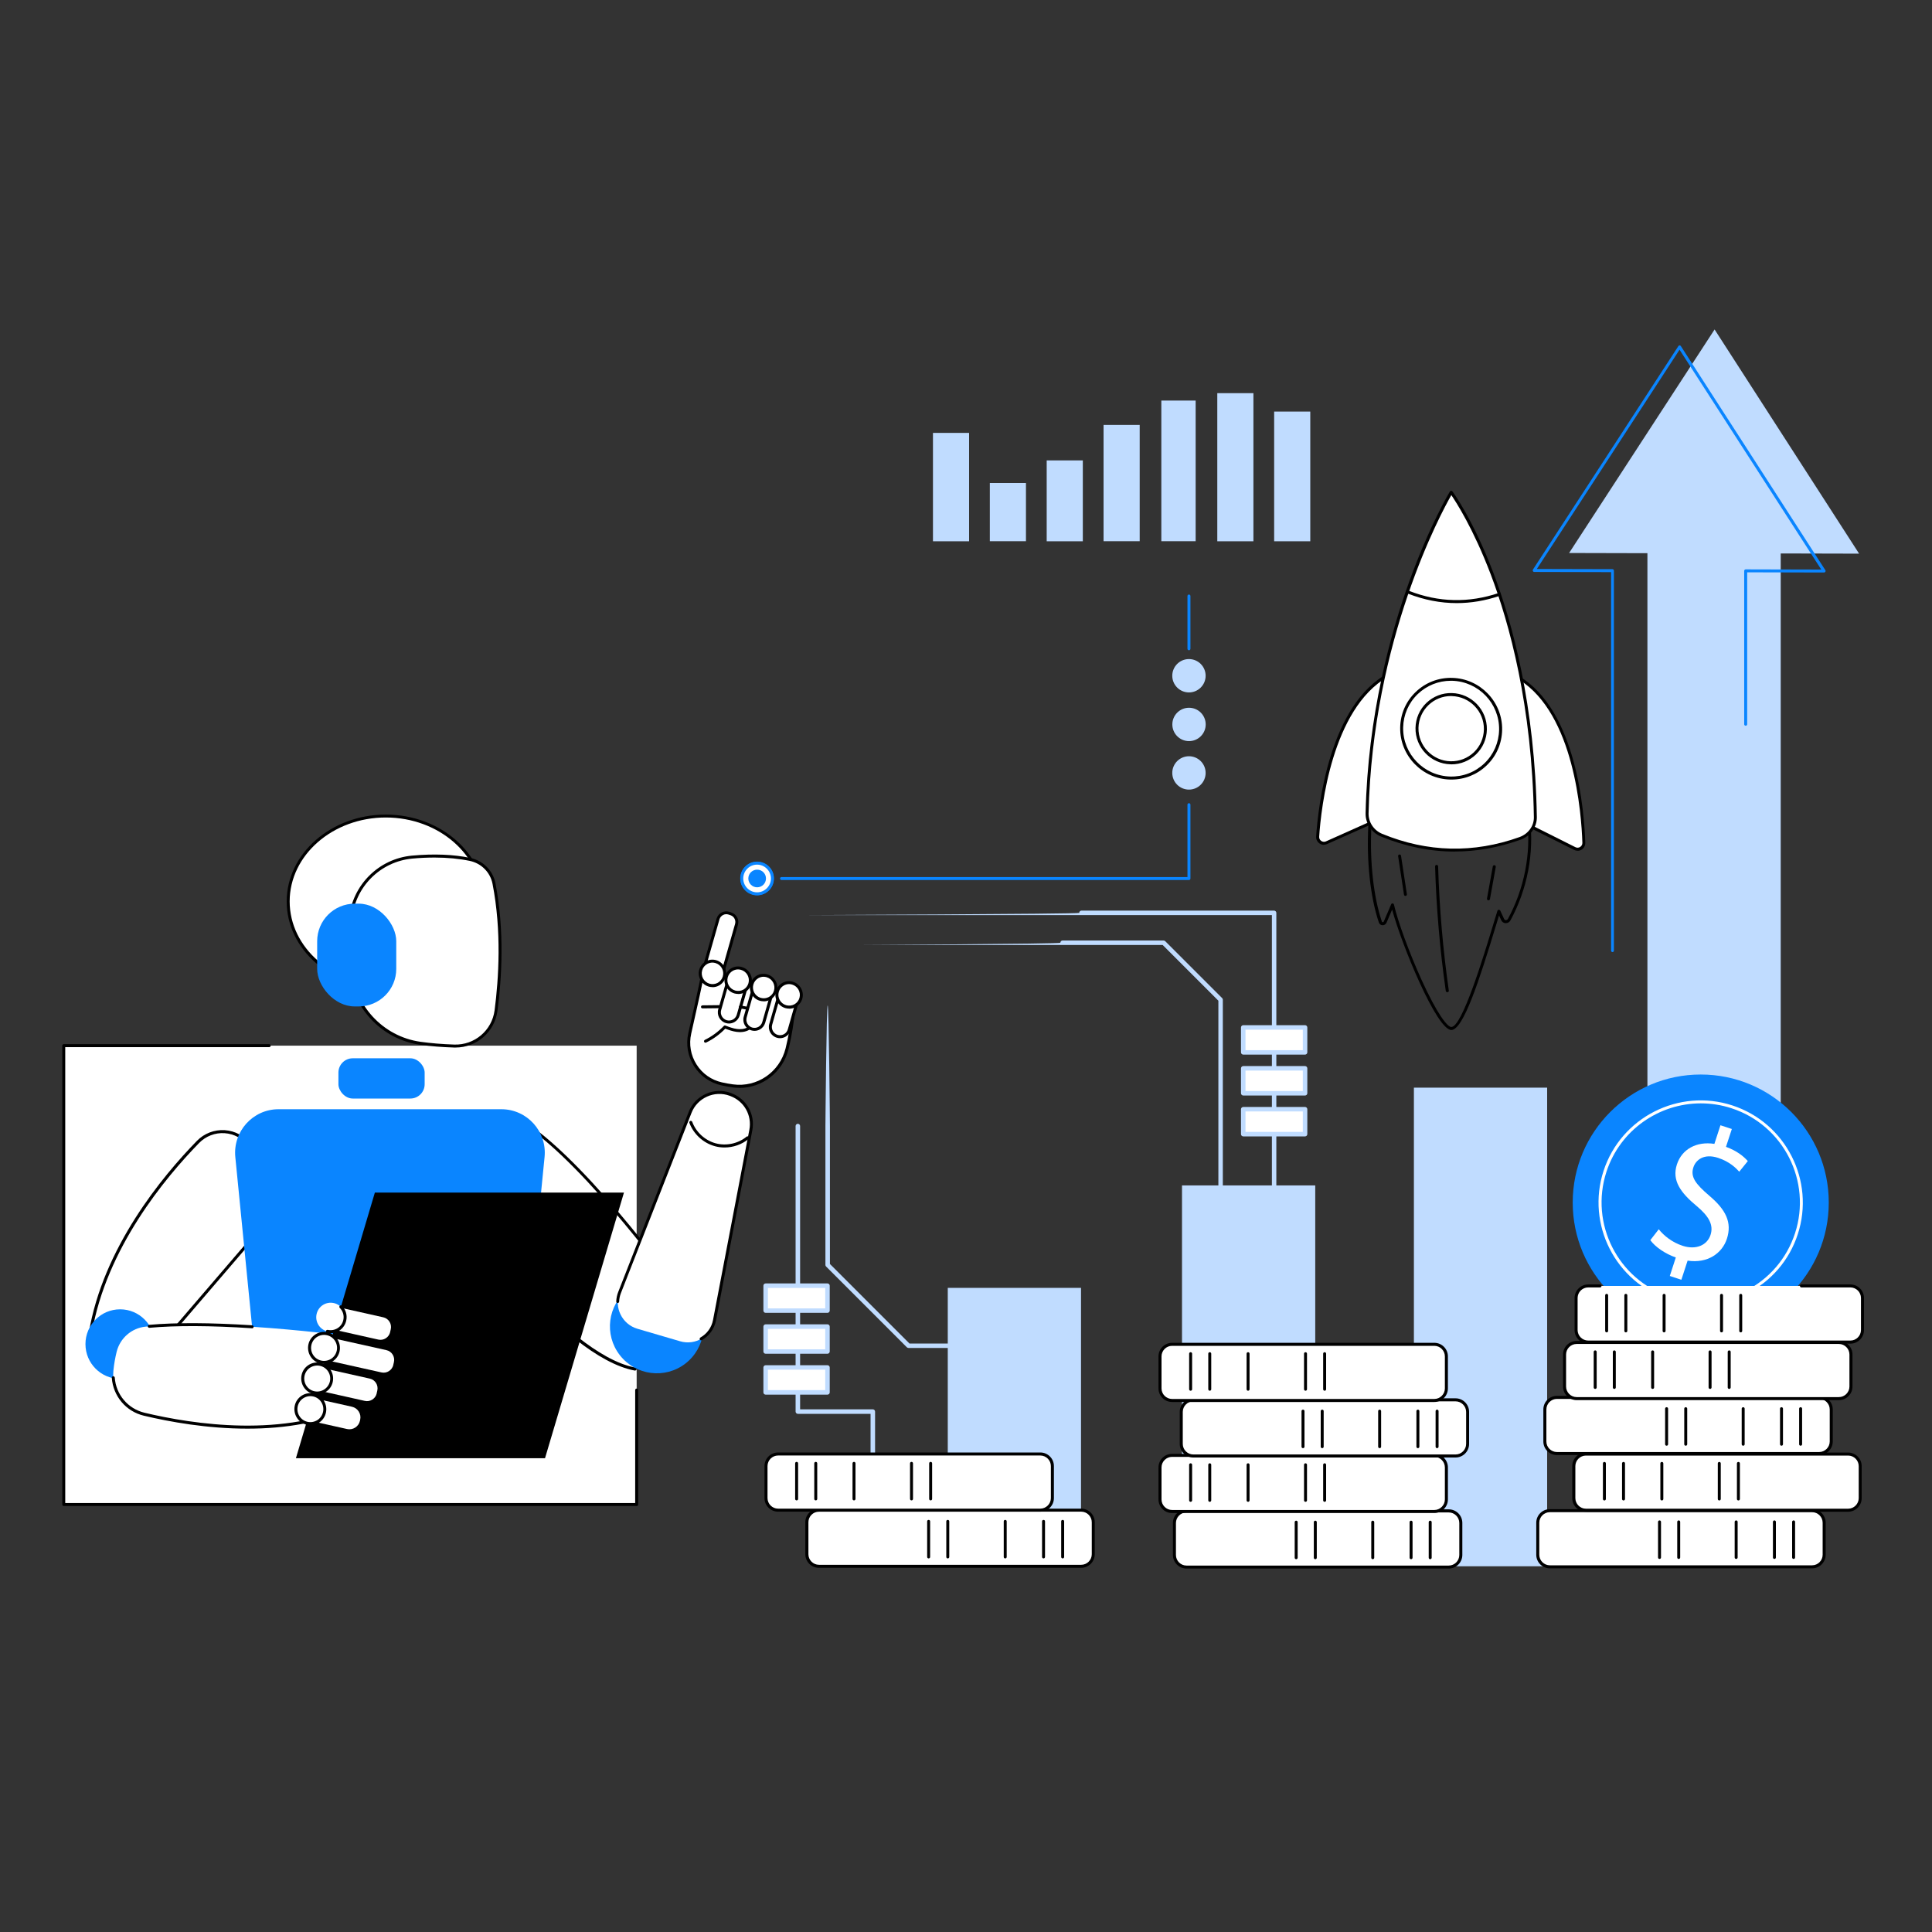 <?xml version="1.0" encoding="UTF-8"?>
<svg id="Warstwa_1" xmlns="http://www.w3.org/2000/svg" version="1.1" viewBox="0 0 300 300">
  <rect x="0" y="0" width="300" height="300" fill="#333333" stroke="none"/>
  <!-- Generator: Adobe Illustrator 29.4.0, SVG Export Plug-In . SVG Version: 2.1.0 Build 152)  -->
  <defs>
    <style>
      .st0 {
        fill: #c0dcff;
      }

      .st1 {
        fill: #fff;
      }

      .st2 {
        fill: #0a85ff;
      }
    </style>
  </defs>
  <path class="st0" d="M197.85,184.41c-.19,0-.35-.16-.35-.35v-41.96h-73.58c-.19,0,43.66-.16,43.66-.35s.16-.35.35-.35h29.91c.19,0,.35.16.35.35v42.31c0,.19-.16.35-.35.35h0Z"/>
  <path class="st0" d="M135.53,231.62c-.19,0-.35-.16-.35-.35v-11.73h-11.29c-.19,0-.35-.16-.35-.35v-44.34c0-.19.16-.35.35-.35s.35.16.35.35v43.99h11.29c.19,0,.35.16.35.35v12.08c0,.19-.16.35-.35.35h0Z"/>
  <path class="st0" d="M147.67,209.31h-6.6c-.09,0-.18-.04-.25-.1l-12.55-12.55c-.07-.07-.1-.15-.1-.25v-21.55c0-.19.16-18.75.35-18.75s.35,18.56.35,18.75v21.41l12.35,12.35h6.46c.19,0,.35.16.35.35s-.16.35-.35.35h-.01Z"/>
  <path class="st0" d="M189.54,188.04c-.19,0-.35-.16-.35-.35v-32.3l-8.65-8.65h-47.7c-.19,0,31.81-.16,31.81-.35s.16-.35.35-.35h15.68c.09,0,.18.04.25.1l8.85,8.85c.07.07.1.15.1.25v32.44c0,.19-.16.35-.35.35h0Z"/>
  <rect class="st1" x="193.06" y="172.25" width="9.6" height="3.87"/>
  <path class="st0" d="M202.65,176.46h-9.6c-.19,0-.35-.16-.35-.35v-3.87c0-.19.16-.35.35-.35h9.6c.19,0,.35.16.35.35v3.87c0,.19-.16.35-.35.35ZM193.4,175.76h8.9v-3.18h-8.9v3.18Z"/>
  <rect class="st1" x="193.05" y="165.9" width="9.6" height="3.87"/>
  <path class="st0" d="M202.65,170.11h-9.6c-.19,0-.35-.16-.35-.35v-3.87c0-.19.16-.35.35-.35h9.6c.19,0,.35.16.35.35v3.87c0,.19-.16.35-.35.35ZM193.4,169.42h8.9v-3.18h-8.9v3.18Z"/>
  <rect class="st1" x="193.05" y="159.55" width="9.6" height="3.87"/>
  <path class="st0" d="M202.65,163.76h-9.6c-.19,0-.35-.16-.35-.35v-3.87c0-.19.16-.35.35-.35h9.6c.19,0,.35.16.35.35v3.87c0,.19-.16.35-.35.35ZM193.4,163.07h8.9v-3.18h-8.9v3.18Z"/>
  <rect class="st1" x="118.9" y="212.34" width="9.6" height="3.87"/>
  <path class="st0" d="M128.49,216.56h-9.6c-.19,0-.35-.16-.35-.35v-3.87c0-.19.16-.35.35-.35h9.6c.19,0,.35.16.35.35v3.87c0,.19-.16.35-.35.35ZM119.24,215.86h8.9v-3.18h-8.9v3.18Z"/>
  <rect class="st1" x="118.9" y="205.99" width="9.6" height="3.87"/>
  <path class="st0" d="M128.49,210.21h-9.6c-.19,0-.35-.16-.35-.35v-3.87c0-.19.16-.35.35-.35h9.6c.19,0,.35.16.35.35v3.87c0,.19-.16.35-.35.35ZM119.24,209.52h8.9v-3.18h-8.9v3.18Z"/>
  <rect class="st1" x="118.9" y="199.64" width="9.6" height="3.87"/>
  <path class="st0" d="M128.49,203.86h-9.6c-.19,0-.35-.16-.35-.35v-3.87c0-.19.16-.35.35-.35h9.6c.19,0,.35.16.35.35v3.87c0,.19-.16.35-.35.35ZM119.24,203.17h8.9v-3.18h-8.9v3.18Z"/>
  <rect class="st0" x="144.87" y="67.22" width="5.61" height="16.83"/>
  <rect class="st0" x="153.7" y="75" width="5.61" height="9.04"/>
  <rect class="st0" x="162.53" y="71.49" width="5.61" height="12.56"/>
  <rect class="st0" x="171.36" y="65.98" width="5.61" height="18.06"/>
  <rect class="st0" x="180.33" y="62.2" width="5.33" height="21.84"/>
  <rect class="st0" x="189.02" y="61.05" width="5.61" height="23"/>
  <rect class="st0" x="197.85" y="63.91" width="5.61" height="20.14"/>
  <path class="st2" d="M184.62,100.97c-.13,0-.23-.1-.23-.23v-8.19c0-.13.1-.23.23-.23s.23.1.23.23v8.19c0,.13-.1.23-.23.23Z"/>
  <path class="st2" d="M184.62,136.65h-63.27c-.13,0-.23-.1-.23-.23s.1-.23.23-.23h63.04v-11.24c0-.13.1-.23.23-.23s.23.1.23.23v11.47c0,.13-.1.23-.23.23h0Z"/>
  <path class="st0" d="M184.62,117.43c1.43,0,2.59,1.16,2.59,2.59s-1.16,2.59-2.59,2.59-2.59-1.16-2.59-2.59,1.16-2.59,2.59-2.59Z"/>
  <circle class="st0" cx="184.63" cy="112.49" r="2.59"/>
  <circle class="st0" cx="184.62" cy="104.93" r="2.59"/>
  <circle class="st2" cx="117.56" cy="136.41" r="2.59"/>
  <rect class="st0" x="147.17" y="199.98" width="20.69" height="43.22"/>
  <rect class="st0" x="183.54" y="184.07" width="20.69" height="59.14"/>
  <rect class="st0" x="219.55" y="168.89" width="20.69" height="74.32"/>
  <polygon class="st0" points="255.81 242.9 276.51 242.9 276.51 85.94 288.68 85.97 266.24 51.16 243.65 85.87 255.81 85.9 255.81 242.9"/>
  <path class="st2" d="M250.4,147.84c-.13,0-.23-.1-.23-.23v-58.77l-11.94-.03c-.09,0-.16-.05-.2-.12s-.04-.17,0-.24l22.59-34.71c.04-.07.12-.11.19-.11h0c.08,0,.15.04.19.11l22.44,34.8c.05.07.05.16,0,.24-.04.07-.12.12-.2.12h0l-11.94-.03v23.59c0,.13-.1.23-.23.23s-.23-.1-.23-.23v-23.82c0-.06.02-.12.07-.16.04-.04.1-.07.16-.07h0l11.74.03-22.01-34.14-22.16,34.05,11.74.03c.13,0,.23.1.23.23v59c0,.13-.1.23-.23.23h.02Z"/>
  <circle class="st2" cx="264.09" cy="186.73" r="19.88"/>
  <path class="st1" d="M264.1,202.6c-1.66,0-3.32-.26-4.94-.79-8.31-2.71-12.87-11.69-10.16-20,2.71-8.31,11.69-12.87,20-10.16,8.31,2.71,12.87,11.69,10.16,20-1.31,4.03-4.12,7.3-7.9,9.22-2.26,1.15-4.7,1.73-7.16,1.73ZM264.1,171.33c-6.48,0-12.53,4.13-14.65,10.62-2.63,8.07,1.79,16.78,9.86,19.41,3.91,1.28,8.08.95,11.75-.91s6.39-5.04,7.67-8.95c2.63-8.07-1.79-16.78-9.86-19.41-1.58-.52-3.19-.76-4.77-.76h0Z"/>
  <path class="st1" d="M259.28,198.15l.94-2.89c-1.65-.57-3.2-1.64-3.96-2.69l1.31-1.69c.81,1.02,2.11,2.05,3.72,2.57,2.03.66,3.78-.06,4.32-1.69.51-1.57-.28-2.91-2.12-4.46-2.54-2.1-3.91-4-3.1-6.49.77-2.37,3.05-3.62,5.82-3.19l.94-2.89,1.77.58-.91,2.77c1.7.62,2.72,1.46,3.39,2.21l-1.33,1.65c-.49-.54-1.46-1.55-3.29-2.15-2.2-.72-3.46.33-3.83,1.47-.49,1.49.33,2.58,2.48,4.42,2.55,2.16,3.55,4.13,2.72,6.68-.74,2.26-3,3.86-6.1,3.39l-.97,2.97-1.8-.59v.02Z"/>
  <rect class="st1" x="244.74" y="199.68" width="44.46" height="8.72" rx="1.87" ry="1.87"/>
  <path d="M287.33,208.64h-40.72c-1.16,0-2.11-.94-2.11-2.11v-4.97c0-1.16.94-2.11,2.11-2.11h1.84c.13,0,.23.1.23.23s-.1.23-.23.23h-1.84c-.9,0-1.64.74-1.64,1.64v4.97c0,.9.74,1.64,1.64,1.64h40.72c.9,0,1.64-.74,1.64-1.64v-4.97c0-.9-.74-1.64-1.64-1.64h-7.61c-.13,0-.23-.1-.23-.23s.1-.23.23-.23h7.61c1.16,0,2.11.94,2.11,2.11v4.97c0,1.16-.94,2.11-2.11,2.11Z"/>
  <path d="M249.48,206.89c-.13,0-.23-.1-.23-.23v-5.52c0-.13.1-.23.23-.23s.23.1.23.23v5.52c0,.13-.1.23-.23.23Z"/>
  <path d="M252.46,206.89c-.13,0-.23-.1-.23-.23v-5.52c0-.13.1-.23.23-.23s.23.1.23.23v5.52c0,.13-.1.23-.23.23Z"/>
  <path d="M258.4,206.89c-.13,0-.23-.1-.23-.23v-5.52c0-.13.1-.23.23-.23s.23.1.23.23v5.52c0,.13-.1.23-.23.23Z"/>
  <path d="M267.32,206.89c-.13,0-.23-.1-.23-.23v-5.52c0-.13.1-.23.23-.23s.23.1.23.23v5.52c0,.13-.1.23-.23.23Z"/>
  <path d="M270.3,206.89c-.13,0-.23-.1-.23-.23v-5.52c0-.13.1-.23.23-.23s.23.1.23.23v5.52c0,.13-.1.23-.23.23Z"/>
  <rect class="st1" x="238.79" y="234.58" width="44.46" height="8.72" rx="1.87" ry="1.87"/>
  <path d="M281.38,243.53h-40.72c-1.16,0-2.11-.94-2.11-2.11v-4.97c0-1.16.94-2.11,2.11-2.11h40.72c1.16,0,2.11.94,2.11,2.11v4.97c0,1.16-.94,2.11-2.11,2.11ZM240.66,234.81c-.9,0-1.64.74-1.64,1.64v4.97c0,.9.74,1.64,1.64,1.64h40.72c.9,0,1.64-.74,1.64-1.64v-4.97c0-.9-.74-1.64-1.64-1.64h-40.72Z"/>
  <path d="M278.51,242.07c-.13,0-.23-.1-.23-.23v-5.52c0-.13.1-.23.23-.23s.23.1.23.23v5.52c0,.13-.1.23-.23.23Z"/>
  <path d="M275.53,242.07c-.13,0-.23-.1-.23-.23v-5.52c0-.13.1-.23.23-.23s.23.1.23.23v5.52c0,.13-.1.23-.23.23Z"/>
  <path d="M269.59,242.07c-.13,0-.23-.1-.23-.23v-5.52c0-.13.1-.23.23-.23s.23.1.23.23v5.52c0,.13-.1.23-.23.23Z"/>
  <path d="M260.67,242.07c-.13,0-.23-.1-.23-.23v-5.52c0-.13.1-.23.23-.23s.23.1.23.23v5.52c0,.13-.1.23-.23.23Z"/>
  <path d="M257.69,242.07c-.13,0-.23-.1-.23-.23v-5.52c0-.13.1-.23.23-.23s.23.1.23.23v5.52c0,.13-.1.23-.23.23Z"/>
  <rect class="st1" x="244.39" y="225.79" width="44.46" height="8.72" rx="1.87" ry="1.87"/>
  <path d="M286.97,234.74h-40.72c-1.16,0-2.11-.94-2.11-2.11v-4.97c0-1.16.94-2.11,2.11-2.11h40.72c1.16,0,2.11.94,2.11,2.11v4.97c0,1.16-.94,2.11-2.11,2.11ZM246.26,226.02c-.9,0-1.64.74-1.64,1.64v4.97c0,.9.74,1.64,1.64,1.64h40.72c.9,0,1.64-.74,1.64-1.64v-4.97c0-.9-.74-1.64-1.64-1.64h-40.72,0Z"/>
  <path d="M249.13,232.99c-.13,0-.23-.1-.23-.23v-5.52c0-.13.1-.23.23-.23s.23.1.23.23v5.52c0,.13-.1.23-.23.23Z"/>
  <path d="M252.1,232.99c-.13,0-.23-.1-.23-.23v-5.52c0-.13.1-.23.23-.23s.23.1.23.23v5.52c0,.13-.1.23-.23.23Z"/>
  <path d="M258.05,232.99c-.13,0-.23-.1-.23-.23v-5.52c0-.13.1-.23.23-.23s.23.1.23.23v5.52c0,.13-.1.23-.23.23Z"/>
  <path d="M266.97,232.99c-.13,0-.23-.1-.23-.23v-5.52c0-.13.1-.23.23-.23s.23.1.23.23v5.52c0,.13-.1.23-.23.23Z"/>
  <path d="M269.94,232.99c-.13,0-.23-.1-.23-.23v-5.52c0-.13.1-.23.23-.23s.23.1.23.23v5.52c0,.13-.1.23-.23.23Z"/>
  <rect class="st1" x="239.89" y="216.99" width="44.46" height="8.72" rx="1.87" ry="1.87"/>
  <path d="M282.48,225.94h-40.72c-1.16,0-2.11-.94-2.11-2.11v-4.97c0-1.16.94-2.11,2.11-2.11h40.72c1.16,0,2.11.94,2.11,2.11v4.97c0,1.16-.94,2.11-2.11,2.11ZM241.76,217.22c-.9,0-1.64.74-1.64,1.64v4.97c0,.9.74,1.64,1.64,1.64h40.72c.9,0,1.64-.74,1.64-1.64v-4.97c0-.9-.74-1.64-1.64-1.64h-40.72,0Z"/>
  <path d="M279.6,224.49c-.13,0-.23-.1-.23-.23v-5.52c0-.13.1-.23.23-.23s.23.1.23.23v5.52c0,.13-.1.23-.23.23Z"/>
  <path d="M276.63,224.49c-.13,0-.23-.1-.23-.23v-5.52c0-.13.1-.23.23-.23s.23.1.23.23v5.52c0,.13-.1.23-.23.23Z"/>
  <path d="M270.68,224.49c-.13,0-.23-.1-.23-.23v-5.52c0-.13.1-.23.23-.23s.23.1.23.23v5.52c0,.13-.1.23-.23.23Z"/>
  <path d="M261.76,224.49c-.13,0-.23-.1-.23-.23v-5.52c0-.13.1-.23.23-.23s.23.1.23.23v5.52c0,.13-.1.23-.23.23Z"/>
  <path d="M258.79,224.49c-.13,0-.23-.1-.23-.23v-5.52c0-.13.1-.23.23-.23s.23.1.23.23v5.52c0,.13-.1.23-.23.23Z"/>
  <rect class="st1" x="242.95" y="208.46" width="44.46" height="8.72" rx="1.87" ry="1.87"/>
  <path d="M285.54,217.41h-40.72c-1.16,0-2.11-.94-2.11-2.11v-4.97c0-1.16.94-2.11,2.11-2.11h40.72c1.16,0,2.11.94,2.11,2.11v4.97c0,1.16-.94,2.11-2.11,2.11ZM244.82,208.69c-.9,0-1.64.74-1.64,1.64v4.97c0,.9.74,1.64,1.64,1.64h40.72c.9,0,1.64-.74,1.64-1.64v-4.97c0-.9-.74-1.64-1.64-1.64h-40.72Z"/>
  <path d="M247.7,215.67c-.13,0-.23-.1-.23-.23v-5.52c0-.13.1-.23.23-.23s.23.1.23.23v5.52c0,.13-.1.23-.23.23Z"/>
  <path d="M250.67,215.67c-.13,0-.23-.1-.23-.23v-5.52c0-.13.1-.23.23-.23s.23.1.23.23v5.52c0,.13-.1.23-.23.23Z"/>
  <path d="M256.62,215.67c-.13,0-.23-.1-.23-.23v-5.52c0-.13.1-.23.23-.23s.23.1.23.23v5.52c0,.13-.1.23-.23.23Z"/>
  <path d="M265.54,215.67c-.13,0-.23-.1-.23-.23v-5.52c0-.13.1-.23.23-.23s.23.1.23.23v5.52c0,.13-.1.23-.23.23Z"/>
  <path d="M268.51,215.67c-.13,0-.23-.1-.23-.23v-5.52c0-.13.1-.23.23-.23s.23.1.23.23v5.52c0,.13-.1.23-.23.23Z"/>
  <rect class="st1" x="182.37" y="234.61" width="44.46" height="8.72" rx="1.87" ry="1.87"/>
  <path d="M224.96,243.56h-40.72c-1.16,0-2.11-.94-2.11-2.11v-4.97c0-1.16.94-2.11,2.11-2.11h40.72c1.16,0,2.11.94,2.11,2.11v4.97c0,1.16-.94,2.11-2.11,2.11ZM184.24,234.85c-.9,0-1.64.74-1.64,1.64v4.97c0,.9.74,1.64,1.64,1.64h40.72c.9,0,1.64-.74,1.64-1.64v-4.97c0-.9-.74-1.64-1.64-1.64h-40.72Z"/>
  <path d="M222.08,242.11c-.13,0-.23-.1-.23-.23v-5.52c0-.13.1-.23.23-.23s.23.1.23.23v5.52c0,.13-.1.23-.23.23Z"/>
  <path d="M219.11,242.11c-.13,0-.23-.1-.23-.23v-5.52c0-.13.1-.23.23-.23s.23.1.23.23v5.52c0,.13-.1.23-.23.23Z"/>
  <path d="M213.16,242.11c-.13,0-.23-.1-.23-.23v-5.52c0-.13.1-.23.23-.23s.23.1.23.23v5.52c0,.13-.1.23-.23.23Z"/>
  <path d="M204.24,242.11c-.13,0-.23-.1-.23-.23v-5.52c0-.13.1-.23.23-.23s.23.1.23.23v5.52c0,.13-.1.23-.23.23Z"/>
  <path d="M201.27,242.11c-.13,0-.23-.1-.23-.23v-5.52c0-.13.1-.23.23-.23s.23.1.23.23v5.52c0,.13-.1.23-.23.23Z"/>
  <rect class="st1" x="180.13" y="225.99" width="44.46" height="8.72" rx="1.87" ry="1.87"/>
  <path d="M222.72,234.94h-40.72c-1.16,0-2.11-.94-2.11-2.11v-4.97c0-1.16.94-2.11,2.11-2.11h40.72c1.16,0,2.11.94,2.11,2.11v4.97c0,1.16-.94,2.11-2.11,2.11ZM182,226.22c-.9,0-1.64.74-1.64,1.64v4.97c0,.9.74,1.64,1.64,1.64h40.72c.9,0,1.64-.74,1.64-1.64v-4.97c0-.9-.74-1.64-1.64-1.64h-40.72Z"/>
  <path d="M184.88,233.2c-.13,0-.23-.1-.23-.23v-5.52c0-.13.1-.23.23-.23s.23.1.23.23v5.52c0,.13-.1.23-.23.23Z"/>
  <path d="M187.85,233.2c-.13,0-.23-.1-.23-.23v-5.52c0-.13.1-.23.23-.23s.23.1.23.23v5.52c0,.13-.1.23-.23.23Z"/>
  <path d="M193.8,233.2c-.13,0-.23-.1-.23-.23v-5.52c0-.13.1-.23.23-.23s.23.1.23.23v5.52c0,.13-.1.23-.23.23Z"/>
  <path d="M202.72,233.2c-.13,0-.23-.1-.23-.23v-5.52c0-.13.1-.23.23-.23s.23.1.23.23v5.52c0,.13-.1.23-.23.23Z"/>
  <path d="M205.69,233.2c-.13,0-.23-.1-.23-.23v-5.52c0-.13.1-.23.23-.23s.23.1.23.23v5.52c0,.13-.1.23-.23.23Z"/>
  <rect class="st1" x="183.43" y="217.37" width="44.46" height="8.72" rx="1.87" ry="1.87"/>
  <path d="M226.02,226.32h-40.72c-1.16,0-2.11-.94-2.11-2.11v-4.97c0-1.16.94-2.11,2.11-2.11h40.72c1.16,0,2.1.94,2.1,2.11v4.97c0,1.16-.94,2.11-2.1,2.11ZM185.3,217.6c-.9,0-1.64.74-1.64,1.64v4.97c0,.9.74,1.64,1.64,1.64h40.72c.9,0,1.64-.74,1.64-1.64v-4.97c0-.9-.74-1.64-1.64-1.64h-40.72Z"/>
  <path d="M223.15,224.87c-.13,0-.23-.1-.23-.23v-5.52c0-.13.1-.23.23-.23s.23.1.23.23v5.52c0,.13-.1.23-.23.23Z"/>
  <path d="M220.17,224.87c-.13,0-.23-.1-.23-.23v-5.52c0-.13.1-.23.23-.23s.23.1.23.23v5.52c0,.13-.1.23-.23.23Z"/>
  <path d="M214.23,224.87c-.13,0-.23-.1-.23-.23v-5.52c0-.13.1-.23.23-.23s.23.1.23.23v5.52c0,.13-.1.23-.23.23Z"/>
  <path d="M205.31,224.87c-.13,0-.23-.1-.23-.23v-5.52c0-.13.1-.23.23-.23s.23.1.23.23v5.52c0,.13-.1.23-.23.23Z"/>
  <path d="M202.33,224.87c-.13,0-.23-.1-.23-.23v-5.52c0-.13.1-.23.23-.23s.23.1.23.23v5.52c0,.13-.1.23-.23.23Z"/>
  <rect class="st1" x="180.13" y="208.74" width="44.46" height="8.72" rx="1.87" ry="1.87"/>
  <path d="M222.72,217.7h-40.72c-1.16,0-2.11-.94-2.11-2.11v-4.97c0-1.16.94-2.11,2.11-2.11h40.72c1.16,0,2.11.94,2.11,2.11v4.97c0,1.16-.94,2.11-2.11,2.11ZM182,208.98c-.9,0-1.64.74-1.64,1.64v4.97c0,.9.74,1.64,1.64,1.64h40.72c.9,0,1.64-.74,1.64-1.64v-4.97c0-.9-.74-1.64-1.64-1.64h-40.72Z"/>
  <path d="M184.88,215.95c-.13,0-.23-.1-.23-.23v-5.52c0-.13.1-.23.23-.23s.23.1.23.23v5.52c0,.13-.1.23-.23.23Z"/>
  <path d="M187.85,215.95c-.13,0-.23-.1-.23-.23v-5.52c0-.13.1-.23.23-.23s.23.1.23.23v5.52c0,.13-.1.23-.23.23Z"/>
  <path d="M193.8,215.95c-.13,0-.23-.1-.23-.23v-5.52c0-.13.1-.23.23-.23s.23.1.23.23v5.52c0,.13-.1.23-.23.23Z"/>
  <path d="M202.72,215.95c-.13,0-.23-.1-.23-.23v-5.52c0-.13.1-.23.23-.23s.23.1.23.23v5.52c0,.13-.1.23-.23.23Z"/>
  <path d="M205.69,215.95c-.13,0-.23-.1-.23-.23v-5.52c0-.13.1-.23.23-.23s.23.1.23.23v5.52c0,.13-.1.23-.23.23Z"/>
  <rect class="st1" x="125.29" y="234.5" width="44.46" height="8.72" rx="1.87" ry="1.87"/>
  <path d="M167.88,243.45h-40.72c-1.16,0-2.11-.94-2.11-2.11v-4.97c0-1.16.94-2.11,2.11-2.11h40.72c1.16,0,2.11.94,2.11,2.11v4.97c0,1.16-.94,2.11-2.11,2.11ZM127.17,234.73c-.9,0-1.64.74-1.64,1.64v4.97c0,.9.74,1.64,1.64,1.64h40.72c.9,0,1.64-.74,1.64-1.64v-4.97c0-.9-.74-1.64-1.64-1.64h-40.72Z"/>
  <path d="M165.01,241.99c-.13,0-.23-.1-.23-.23v-5.52c0-.13.1-.23.23-.23s.23.1.23.23v5.52c0,.13-.1.23-.23.23Z"/>
  <path d="M162.04,241.99c-.13,0-.23-.1-.23-.23v-5.52c0-.13.1-.23.23-.23s.23.1.23.23v5.52c0,.13-.1.23-.23.23Z"/>
  <path d="M156.09,241.99c-.13,0-.23-.1-.23-.23v-5.52c0-.13.1-.23.23-.23s.23.1.23.23v5.52c0,.13-.1.23-.23.23Z"/>
  <path d="M147.17,241.99c-.13,0-.23-.1-.23-.23v-5.52c0-.13.1-.23.23-.23s.23.1.23.23v5.52c0,.13-.1.23-.23.23Z"/>
  <path d="M144.2,241.99c-.13,0-.23-.1-.23-.23v-5.52c0-.13.1-.23.23-.23s.23.1.23.23v5.52c0,.13-.1.23-.23.23Z"/>
  <rect class="st1" x="118.95" y="225.77" width="44.46" height="8.72" rx="1.87" ry="1.87"/>
  <path d="M161.54,234.73h-40.72c-1.16,0-2.11-.94-2.11-2.11v-4.97c0-1.16.94-2.11,2.11-2.11h40.72c1.16,0,2.11.94,2.11,2.11v4.97c0,1.16-.94,2.11-2.11,2.11ZM120.82,226.01c-.9,0-1.64.74-1.64,1.64v4.97c0,.9.74,1.64,1.64,1.64h40.72c.9,0,1.64-.74,1.64-1.64v-4.97c0-.9-.74-1.64-1.64-1.64h-40.72Z"/>
  <path d="M123.7,232.98c-.13,0-.23-.1-.23-.23v-5.52c0-.13.1-.23.23-.23s.23.1.23.23v5.52c0,.13-.1.23-.23.23Z"/>
  <path d="M126.67,232.98c-.13,0-.23-.1-.23-.23v-5.52c0-.13.1-.23.23-.23s.23.1.23.23v5.52c0,.13-.1.23-.23.23Z"/>
  <path d="M132.61,232.98c-.13,0-.23-.1-.23-.23v-5.52c0-.13.1-.23.23-.23s.23.1.23.23v5.52c0,.13-.1.23-.23.23Z"/>
  <path d="M141.54,232.98c-.13,0-.23-.1-.23-.23v-5.52c0-.13.1-.23.23-.23s.23.1.23.23v5.52c0,.13-.1.23-.23.23Z"/>
  <path d="M144.51,232.98c-.13,0-.23-.1-.23-.23v-5.52c0-.13.1-.23.23-.23s.23.1.23.23v5.52c0,.13-.1.23-.23.23Z"/>
  <path d="M225.37,159.94c-2.28,0-7.72-13.21-9.2-18.7l-.87,2.03c-.11.25-.35.41-.62.4-.26,0-.48-.18-.57-.42-1.33-3.93-1.94-9.6-1.63-15.17,0-.12.1-.21.22-.22l24.62-1.02c.12,0,.22.08.24.2.69,5.38-.38,11.03-3.02,15.88-.15.28-.44.44-.74.43-.3,0-.55-.18-.68-.45l-.35-.75c-.13.44-.28.91-.43,1.41-2.62,8.63-5.12,16.38-6.99,16.38h.02ZM216.22,140.28h.02c.1,0,.18.08.21.18.63,2.71,2.39,7.5,4.26,11.63,2.48,5.45,4.05,7.38,4.65,7.38,1.68,0,4.97-10.84,6.55-16.05.22-.72.42-1.39.61-1.99.03-.09.11-.16.21-.16.09,0,.19.05.23.13l.6,1.3c.07.16.21.18.27.18.13,0,.25-.07.32-.19,2.55-4.71,3.61-10.17,2.99-15.39l-24.19,1c-.28,5.45.33,10.96,1.62,14.79.03.1.11.11.14.11.02,0,.13,0,.17-.12l1.14-2.66c.04-.09.12-.14.21-.14h-.01Z"/>
  <path d="M218.24,139.12c-.11,0-.21-.08-.23-.2l-.91-5.97c-.02-.13.07-.25.19-.26.13-.02.25.07.26.19l.91,5.97c.02.13-.07.25-.19.26h-.04,0Z"/>
  <path d="M224.73,154.07c-.11,0-.21-.08-.23-.2-.91-6.38-1.47-12.88-1.66-19.33,0-.13.1-.24.23-.24.12,0,.24.1.24.23.19,6.43.75,12.91,1.66,19.28.02.13-.07.24-.2.26h-.04Z"/>
  <path d="M231.13,139.8h-.04c-.13-.02-.21-.14-.19-.27l.9-4.99c.02-.13.14-.21.27-.19s.21.14.19.27l-.9,4.99c-.02.11-.12.19-.23.19h0Z"/>
  <path class="st1" d="M235.98,127.48l8.55,4.28c.66.33,1.44-.16,1.41-.9-.16-5.05-1.38-20.5-10.21-25.69l.25,22.3h0Z"/>
  <path d="M244.97,132.1c-.19,0-.37-.04-.55-.13l-8.55-4.28c-.08-.04-.13-.12-.13-.21l-.25-22.3c0-.08.04-.16.12-.2.07-.04.16-.04.23,0,8.98,5.28,10.17,21.15,10.32,25.89,0,.43-.19.82-.55,1.05-.2.13-.42.19-.65.19h.01ZM236.21,127.33l8.42,4.22c.24.12.51.11.74-.04.22-.14.35-.38.34-.64-.15-4.61-1.29-19.92-9.74-25.28,0,0,.24,21.74.24,21.74Z"/>
  <path class="st1" d="M214.68,126.98l-8.69,3.88c-.67.3-1.43-.23-1.38-.96.34-5.04,2.12-20.42,11.12-25.2l-1.04,22.27h0Z"/>
  <path d="M205.58,131.19c-.24,0-.48-.07-.69-.22-.35-.25-.55-.65-.52-1.08.32-4.73,2.08-20.53,11.24-25.39.07-.04.16-.04.23,0s.11.12.11.21l-1.04,22.27c0,.09-.06.17-.14.2l-8.69,3.88c-.16.07-.33.11-.5.11v.02ZM215.47,105.11c-8.63,4.97-10.32,20.21-10.63,24.81-.02.26.1.51.32.66.22.15.49.18.73.07l8.56-3.83,1.02-21.72h0ZM214.68,126.98h0Z"/>
  <path class="st1" d="M225.34,76.45s-12.4,20.47-13.06,49.84c-.03,1.48.88,2.83,2.26,3.4,7.11,2.92,14.28,3.09,21.49.5,1.4-.5,2.4-1.81,2.38-3.29-.54-33.68-13.07-50.45-13.07-50.45h0Z"/>
  <path d="M225.9,132.23c-3.84,0-7.67-.78-11.45-2.33-1.47-.6-2.44-2.06-2.4-3.62.34-15.2,3.88-27.97,6.79-36.01,3.15-8.71,6.27-13.9,6.3-13.95.04-.07.11-.11.19-.11s.15.03.2.09c.03.04,3.19,4.31,6.36,12.65,2.92,7.68,6.47,20.5,6.75,37.93.02,1.55-.99,2.96-2.53,3.51-3.4,1.22-6.81,1.83-10.21,1.83h0ZM225.36,76.88c-1.53,2.68-12.24,22.38-12.85,49.42-.03,1.37.82,2.64,2.12,3.18,7.03,2.89,14.2,3.05,21.32.5,1.35-.49,2.25-1.72,2.23-3.07-.28-17.36-3.81-30.13-6.72-37.77-2.69-7.06-5.35-11.16-6.09-12.25h0Z"/>
  <ellipse class="st1" cx="225.34" cy="113.15" rx="7.65" ry="7.7" transform="translate(5.98 237.5) rotate(-56.21)"/>
  <path d="M225.38,121.05h-.19c-4.36-.1-7.85-3.73-7.77-8.08.04-2.11.89-4.07,2.41-5.52,1.52-1.46,3.52-2.24,5.65-2.19,4.36.1,7.85,3.73,7.77,8.08h-.23.23c-.04,2.11-.89,4.07-2.41,5.52-1.48,1.42-3.41,2.19-5.46,2.19h0ZM225.29,105.71c-1.93,0-3.74.73-5.14,2.06-1.43,1.37-2.23,3.22-2.27,5.2-.07,4.1,3.21,7.51,7.32,7.61,1.99.05,3.88-.69,5.31-2.06,1.43-1.37,2.23-3.22,2.27-5.2.07-4.1-3.21-7.51-7.32-7.61h-.18,0Z"/>
  <ellipse class="st1" cx="225.34" cy="113.14" rx="5.29" ry="5.32" transform="translate(6.01 237.53) rotate(-56.22)"/>
  <path d="M225.37,118.68h-.13c-3.05-.07-5.5-2.61-5.44-5.66.03-1.47.63-2.85,1.69-3.87,1.07-1.02,2.47-1.57,3.95-1.53,3.05.07,5.5,2.61,5.44,5.66-.03,1.47-.63,2.85-1.69,3.87-1.03.99-2.39,1.54-3.82,1.54h0ZM225.31,108.08c-1.31,0-2.55.5-3.5,1.41-.97.93-1.52,2.19-1.55,3.54-.05,2.79,2.19,5.12,4.99,5.18,1.36.03,2.64-.47,3.62-1.4.97-.93,1.52-2.19,1.55-3.54.05-2.79-2.19-5.12-4.99-5.18h-.12Z"/>
  <path d="M226.2,93.65c-2.54,0-5.06-.49-7.57-1.47-.12-.05-.18-.18-.13-.3.05-.12.18-.18.3-.13,4.6,1.8,9.29,1.9,13.95.32.12-.04.25.02.29.15.04.12-.02.25-.14.29-2.23.76-4.47,1.14-6.71,1.14h.01Z"/>
  <rect class="st1" x="9.9" y="162.37" width="88.96" height="71.25"/>
  <path d="M98.86,233.85H9.9c-.13,0-.23-.1-.23-.23v-71.25c0-.13.1-.23.23-.23h31.9c.13,0,.23.1.23.23s-.1.23-.23.23H10.13v70.79h88.5v-17.54c0-.13.1-.23.23-.23s.23.1.23.23v17.78c0,.13-.1.23-.23.23h0Z"/>
  <ellipse class="st1" cx="59.91" cy="139.98" rx="15.16" ry="13.26"/>
  <path d="M59.91,153.47c-8.49,0-15.39-6.05-15.39-13.49s6.91-13.49,15.39-13.49,15.39,6.05,15.39,13.49-6.91,13.49-15.39,13.49ZM59.91,126.94c-8.23,0-14.93,5.85-14.93,13.03s6.7,13.03,14.93,13.03,14.93-5.85,14.93-13.03-6.7-13.03-14.93-13.03Z"/>
  <path class="st1" d="M72.99,133.44c-1.98-.42-4.95-.73-8.99-.36-5.07.47-9.11,4.51-9.58,9.59-.19,2.08-.27,4.54-.1,7.38.35,6.08,4.92,11.1,10.94,11.94,1.52.21,3.27.36,5.27.43,3.26.1,6.07-2.28,6.49-5.52.64-4.86,1.12-12.33-.32-19.72-.37-1.88-1.84-3.34-3.71-3.74h0Z"/>
  <path d="M70.73,162.66h-.21c-1.89-.06-3.68-.2-5.29-.43-6.09-.85-10.77-5.96-11.14-12.16-.15-2.58-.12-5.07.1-7.41.49-5.2,4.6-9.32,9.79-9.8,3.39-.31,6.44-.19,9.06.36,1.98.42,3.5,1.96,3.89,3.92,1.44,7.39.97,14.84.32,19.79-.43,3.3-3.22,5.73-6.52,5.73h0ZM67.48,133.16c-1.11,0-2.27.05-3.45.16-4.97.46-8.91,4.4-9.37,9.38-.22,2.32-.25,4.79-.1,7.34.35,5.98,4.86,10.91,10.74,11.73,1.6.22,3.37.37,5.24.43,3.15.1,5.85-2.19,6.26-5.32.64-4.92,1.11-12.32-.32-19.64-.35-1.78-1.73-3.18-3.53-3.56-1.63-.34-3.48-.52-5.46-.52h-.01Z"/>
  <rect class="st2" x="49.25" y="140.32" width="12.28" height="15.96" rx="5.83" ry="5.83"/>
  <path class="st1" d="M21.63,212.75l23.11-26.92-5.97-7.99c-1.95-2.61-5.75-2.85-8.03-.52-5.56,5.69-14.57,16.65-16.73,29.75l7.62,5.68h0Z"/>
  <path d="M21.63,212.98s-.1-.02-.14-.05l-7.62-5.68c-.07-.05-.1-.14-.09-.22,2.2-13.29,11.47-24.42,16.8-29.88,1.13-1.16,2.71-1.76,4.32-1.66,1.61.11,3.09.91,4.06,2.2l5.97,7.99c.07.09.06.21,0,.29l-23.11,26.92c-.05.05-.11.08-.18.08h-.01ZM14.26,206.97l7.34,5.46,22.85-26.61-5.86-7.84c-.89-1.19-2.24-1.92-3.71-2.02-1.48-.1-2.92.46-3.96,1.52-5.27,5.4-14.43,16.39-16.65,29.49h-.01Z"/>
  <path class="st1" d="M104.73,199.61s-15.24-21.18-25.04-26.23c0,0-3.83-2.94-9.02,6.87l-.15,6.66s16.71,23.59,28.09,25.67l6.12-12.97Z"/>
  <path d="M98.61,212.82h-.04c-11.34-2.08-27.55-24.8-28.24-25.77-.03-.04-.04-.09-.04-.14l.15-6.66s.01-.07.03-.1c2.87-5.42,5.36-6.97,6.94-7.32,1.39-.31,2.27.26,2.41.36,9.74,5.04,24.96,26.08,25.11,26.29.05.07.06.16.02.23l-6.12,12.97c-.04.08-.12.13-.21.13h-.01ZM70.76,186.84c.96,1.34,16.85,23.29,27.72,25.48l5.99-12.69c-1.21-1.66-15.6-21.27-24.88-26.05-.01,0-.02,0-.03-.02-.03-.02-.78-.57-2.06-.28-1.48.33-3.81,1.82-6.58,7.03l-.15,6.53h-.01Z"/>
  <ellipse class="st2" cx="101.98" cy="205.97" rx="7.26" ry="7.28" transform="translate(-104.79 105.62) rotate(-37.77)"/>
  <path class="st1" d="M116.59,175.48l-5.64,29.53c-.47,2.46-2.95,3.97-5.35,3.26l-6.62-1.94c-2.39-.7-3.67-3.31-2.76-5.63l10.96-27.98c.97-2.47,3.73-3.7,6.22-2.78l.1.04c2.24.83,3.55,3.16,3.1,5.5h0Z"/>
  <path d="M108.87,208.13c-.08,0-.16-.04-.2-.12-.06-.11-.02-.25.09-.32,1.03-.58,1.74-1.57,1.96-2.73l5.64-29.53c.43-2.24-.81-4.44-2.96-5.24l-.1-.04c-2.35-.87-5.01.32-5.92,2.65l-10.96,27.98c-.17.43-.26.87-.28,1.33,0,.13-.11.22-.23.22h0c-.13,0-.23-.11-.22-.24.02-.51.12-1,.31-1.48l10.95-27.98c1.01-2.57,3.93-3.87,6.52-2.92l.1.04c2.35.87,3.72,3.3,3.25,5.76l-5.64,29.53c-.25,1.29-1.05,2.4-2.19,3.05-.04.02-.08.03-.11.03h0Z"/>
  <path d="M112.5,178.18c-.5,0-1.01-.06-1.5-.2-1.79-.49-3.3-1.87-3.95-3.62-.04-.12.02-.25.14-.3.12-.04.25.02.3.14.59,1.61,1.98,2.88,3.63,3.33,1.65.45,3.49.05,4.81-1.03.1-.08.25-.07.33.03s.07.25-.03.33c-1.04.86-2.38,1.32-3.73,1.32h0Z"/>
  <path class="st1" d="M123.33,154.78s-.01,3.61-1.11,8.06c-.94,3.78-4.56,6.3-8.42,5.77-.56-.08-1.14-.18-1.74-.31-3.53-.79-5.75-4.31-4.95-7.84.95-4.21,2.12-9.47,2.22-10.4l4.7,1.91,9.31,2.8h-.01Z"/>
  <path d="M114.83,168.92c-.35,0-.71-.02-1.06-.07-.59-.08-1.18-.19-1.76-.32-1.76-.39-3.27-1.45-4.24-2.98-.97-1.54-1.29-3.36-.89-5.13,1.38-6.06,2.14-9.65,2.21-10.37,0-.07.05-.14.11-.18s.14-.04.21-.02l4.7,1.92,9.28,2.8c.1.03.17.12.17.22,0,.04-.02,3.69-1.12,8.12-.89,3.58-4.06,6.02-7.62,6.02h.01ZM109.51,150.39c-.24,1.47-1.29,6.22-2.18,10.12-.37,1.65-.08,3.35.83,4.78.9,1.43,2.3,2.41,3.94,2.78.57.13,1.15.23,1.72.31,3.74.51,7.25-1.9,8.17-5.6.95-3.83,1.08-7.07,1.1-7.83l-9.14-2.75-4.45-1.81h0Z"/>
  <path class="st1" d="M120.7,160.92c.79.23,1.62-.23,1.85-1.02l1.31-4.58-2.88-.83-1.31,4.58c-.23.79.23,1.62,1.03,1.85Z"/>
  <path d="M121.12,161.21c-.16,0-.32-.02-.48-.07-.92-.26-1.45-1.22-1.19-2.14l1.31-4.58c.02-.06.06-.11.11-.14s.12-.04.18-.02l2.88.83c.12.04.19.16.16.29l-1.31,4.58c-.13.44-.42.81-.82,1.03-.26.14-.54.22-.83.22h0ZM121.14,154.77l-1.24,4.36c-.19.67.2,1.37.87,1.57.32.09.67.05.96-.11s.51-.43.6-.76l1.24-4.36-2.43-.7h0Z"/>
  <path class="st1" d="M120.71,153.96c-.29,1.01.3,2.06,1.31,2.35,1.01.29,2.06-.29,2.35-1.3.29-1.01-.3-2.06-1.31-2.35-1.01-.29-2.06.29-2.35,1.3Z"/>
  <path d="M122.54,156.62c-.2,0-.4-.03-.59-.08-1.13-.33-1.79-1.51-1.47-2.64.16-.55.52-1,1.01-1.28.5-.28,1.07-.34,1.62-.18,1.13.33,1.79,1.51,1.47,2.64-.16.55-.52,1-1.01,1.28-.32.18-.67.27-1.03.27h0ZM122.53,152.81c-.28,0-.55.07-.81.21-.39.22-.67.57-.79,1h0c-.25.89.26,1.81,1.15,2.07.43.12.88.07,1.27-.14.39-.22.67-.57.79-1,.25-.89-.26-1.81-1.15-2.07-.15-.04-.31-.07-.46-.07ZM120.71,153.96h0Z"/>
  <path class="st1" d="M116.74,159.78c.79.23,1.62-.23,1.85-1.02l1.31-4.58-2.88-.83-1.31,4.58c-.23.79.23,1.62,1.03,1.85Z"/>
  <path d="M117.16,160.07c-.16,0-.32-.02-.48-.07-.92-.26-1.45-1.22-1.19-2.14l1.31-4.58c.02-.06.06-.11.11-.14s.12-.04.18-.02l2.88.83c.12.04.19.16.16.29l-1.31,4.58c-.13.44-.42.81-.82,1.03-.26.14-.54.22-.83.22h0ZM117.18,153.63l-1.24,4.36c-.19.67.2,1.37.87,1.57.32.09.67.05.96-.11s.51-.43.6-.76l1.24-4.36-2.43-.7h0Z"/>
  <path class="st1" d="M116.75,152.82c-.29,1.01.3,2.06,1.31,2.35,1.01.29,2.06-.29,2.35-1.3s-.3-2.06-1.31-2.35c-1.01-.29-2.06.29-2.35,1.3Z"/>
  <path d="M118.58,155.48c-.2,0-.4-.03-.59-.08-1.13-.33-1.79-1.51-1.47-2.64.16-.55.52-1,1.01-1.28.5-.28,1.07-.34,1.62-.18,1.13.33,1.79,1.51,1.47,2.64-.16.55-.52,1-1.01,1.28-.32.18-.67.27-1.03.27h0ZM118.57,151.67c-.28,0-.55.07-.8.21-.39.22-.67.57-.79,1-.25.88.26,1.81,1.15,2.07.43.12.88.07,1.27-.14.39-.22.67-.57.79-1,.25-.89-.26-1.81-1.15-2.07-.15-.04-.31-.07-.46-.07h0Z"/>
  <path class="st1" d="M113.48,141.89l-.3-.1c-.7-.23-1.46.16-1.68.86l-2.29,8.03,2.85.92,2.29-8.03c.23-.7-.16-1.46-.87-1.69h0Z"/>
  <path d="M112.06,151.84s-.05,0-.07,0l-2.85-.92c-.12-.04-.19-.16-.15-.28l2.29-8.03c.13-.41.41-.73.78-.92.37-.19.8-.23,1.2-.1l.3.1c.82.27,1.28,1.15,1.01,1.98l-2.29,8.02c-.02.06-.06.11-.11.14-.03.02-.07.03-.11.03h0ZM109.5,150.53l2.41.78,2.22-7.8c.19-.59-.13-1.21-.71-1.4h0l-.3-.1c-.28-.09-.58-.07-.84.07-.26.13-.46.36-.55.64l-2.23,7.81Z"/>
  <path class="st1" d="M112.78,158.64c.79.23,1.62-.23,1.85-1.02l1.31-4.58-2.88-.83-1.31,4.58c-.23.79.23,1.62,1.03,1.85Z"/>
  <path d="M113.2,158.93c-.16,0-.32-.02-.48-.07-.92-.26-1.45-1.22-1.19-2.14l1.31-4.58c.02-.06.06-.11.11-.14s.12-.04.18-.02l2.88.83c.12.04.19.16.16.29l-1.31,4.58c-.13.44-.42.81-.82,1.03-.26.14-.54.22-.83.22h0ZM112.85,158.42c.32.09.67.05.96-.11s.51-.43.6-.76l1.24-4.36-2.43-.7-1.24,4.36c-.19.67.2,1.37.87,1.57h0Z"/>
  <path class="st1" d="M112.79,151.68c-.29,1.01.3,2.06,1.31,2.35,1.01.29,2.06-.29,2.35-1.3.29-1.01-.3-2.06-1.31-2.35-1.01-.29-2.06.29-2.35,1.3Z"/>
  <path d="M114.63,154.34c-.2,0-.4-.03-.59-.08-1.13-.33-1.79-1.51-1.47-2.64.16-.55.52-1,1.01-1.28.5-.28,1.07-.34,1.62-.18,1.13.33,1.79,1.51,1.47,2.64-.16.55-.52,1-1.01,1.28-.32.18-.67.27-1.03.27h0ZM114.61,150.53c-.28,0-.55.07-.81.21-.39.22-.67.57-.79,1-.25.89.26,1.81,1.15,2.07.43.12.88.07,1.27-.14.39-.22.67-.57.79-1,.25-.89-.26-1.81-1.15-2.07-.15-.04-.31-.07-.46-.07ZM112.79,151.68h0Z"/>
  <path class="st1" d="M108.81,150.62c-.29,1.01.3,2.06,1.31,2.35,1.01.29,2.06-.29,2.35-1.3.29-1.01-.3-2.06-1.31-2.35-1.01-.29-2.06.29-2.35,1.3Z"/>
  <path d="M110.64,153.28c-.2,0-.4-.03-.59-.08-1.13-.33-1.79-1.51-1.47-2.64.16-.55.52-1,1.01-1.28.5-.28,1.07-.34,1.62-.18,1.13.33,1.79,1.51,1.47,2.64-.16.55-.52,1-1.01,1.28-.32.18-.67.27-1.03.27h0ZM110.63,149.47c-.28,0-.55.07-.81.21-.39.22-.67.57-.79,1-.25.89.26,1.81,1.15,2.07.43.12.88.07,1.27-.14.39-.22.67-.57.79-1,.25-.89-.26-1.81-1.15-2.07-.15-.04-.31-.07-.46-.07ZM108.81,150.62h0Z"/>
  <path d="M109.08,156.58c-.13,0-.23-.1-.23-.23s.1-.23.23-.24l2.69-.03h0c.13,0,.23.1.23.23s-.1.23-.23.24l-2.69.03h0Z"/>
  <path d="M116.01,156.78h-.04l-1.05-.2c-.13-.02-.21-.15-.18-.27.02-.13.15-.21.27-.18l1.05.2c.13.02.21.15.18.27-.02.11-.12.19-.23.19h0Z"/>
  <path d="M109.55,161.91c-.09,0-.17-.05-.21-.13-.06-.12,0-.25.11-.31,1.1-.54,2.09-1.27,2.94-2.16.06-.07.16-.09.25-.06.58.22,1.18.45,1.8.53.47.06,1.14.06,1.71-.3.11-.07.25-.03.32.07.07.11.03.25-.07.32-.69.43-1.47.43-2.02.36-.62-.08-1.2-.29-1.76-.5-.86.88-1.85,1.61-2.96,2.15-.03.02-.07.02-.1.02h-.01Z"/>
  <rect class="st2" x="52.55" y="164.33" width="13.39" height="6.25" rx="2.22" ry="2.22"/>
  <path class="st2" d="M43.24,172.24h34.61c3.99,0,7.11,3.45,6.71,7.43l-3.4,34.38c-.35,3.58-3.36,6.31-6.95,6.31h-27.32c-3.59,0-6.6-2.73-6.95-6.31l-3.4-34.38c-.39-3.98,2.72-7.43,6.71-7.43h-.01Z"/>
  <ellipse class="st2" cx="18.65" cy="208.71" rx="5.38" ry="5.4"/>
  <path class="st1" d="M56.91,207.84s-21.47-3.13-34.3-1.84c-2.18.22-3.98,1.79-4.5,3.92-.21.86-.4,1.85-.5,2.91-.31,3.14,1.73,6.04,4.79,6.77,7.25,1.73,21.89,4.09,33.12-1.54l1.4-10.22h-.01Z"/>
  <path d="M39.15,206.25h-.02c-6.46-.42-11.82-.44-15.93-.07-.13,0-.24-.08-.25-.21s.08-.24.21-.25c4.14-.37,9.53-.34,16,.07.13,0,.23.12.22.25,0,.12-.11.22-.23.22h0Z"/>
  <path d="M38.43,221.84c-6.27,0-12.11-1.06-16.09-2.01-2.77-.66-4.77-3.02-4.98-5.88,0-.13.09-.24.21-.25.13,0,.24.09.25.21.19,2.65,2.05,4.84,4.62,5.46,7.54,1.8,21.81,4,32.85-1.46l1.39-10.1c.02-.13.13-.22.26-.2.13.02.22.13.2.26l-1.4,10.22c0,.08-.06.14-.13.18-5.35,2.68-11.45,3.57-17.19,3.57h.01Z"/>
  <polygon points="45.95 226.43 84.63 226.43 96.89 185.18 58.21 185.18 45.95 226.43"/>
  <path class="st1" d="M61.07,211.93l.1-.43c.19-.84-.34-1.67-1.17-1.85l-8.79-1.96-.77,3.46,8.79,1.96c.83.19,1.66-.34,1.85-1.18h0Z"/>
  <path class="st1" d="M49.83,211.5c1.21.27,2.41-.49,2.68-1.71.27-1.21-.49-2.42-1.7-2.69s-2.41.49-2.68,1.71c-.27,1.21.49,2.42,1.7,2.69Z"/>
  <path d="M50.32,211.79c-.18,0-.36-.02-.55-.06-1.33-.3-2.17-1.63-1.88-2.97.14-.65.53-1.2,1.09-1.56.56-.35,1.22-.47,1.87-.33,1.33.3,2.17,1.63,1.88,2.97-.14.65-.53,1.2-1.09,1.56-.4.25-.86.39-1.32.39ZM50.31,207.28c-.38,0-.75.11-1.07.31-.46.29-.77.74-.89,1.27-.24,1.09.44,2.17,1.53,2.41.52.12,1.06.02,1.52-.26.46-.29.77-.74.89-1.27.24-1.09-.44-2.17-1.53-2.41-.15-.03-.3-.05-.44-.05h-.01Z"/>
  <path class="st1" d="M58.49,216.35l.1-.43c.19-.84-.34-1.67-1.17-1.85l-7.27-1.63-.77,3.46,7.27,1.63c.83.19,1.66-.34,1.85-1.18h0Z"/>
  <path class="st1" d="M48.76,216.25c1.21.27,2.41-.49,2.68-1.71.27-1.21-.49-2.42-1.7-2.69s-2.41.49-2.68,1.71c-.27,1.21.49,2.42,1.7,2.69Z"/>
  <path d="M49.26,216.54c-.18,0-.36-.02-.55-.06-1.33-.3-2.17-1.63-1.88-2.97.14-.65.53-1.2,1.09-1.56.56-.35,1.22-.47,1.87-.33,1.33.3,2.17,1.63,1.88,2.97-.14.65-.53,1.2-1.09,1.55-.4.26-.86.39-1.32.39h0ZM48.82,216.03c.52.12,1.06.02,1.52-.27.45-.29.77-.74.89-1.26.24-1.09-.44-2.17-1.53-2.41-.52-.12-1.06-.02-1.52.26-.46.29-.77.74-.89,1.27-.24,1.09.44,2.17,1.52,2.41h0Z"/>
  <path class="st1" d="M60.58,206.83l.1-.43c.19-.84-.34-1.67-1.17-1.85l-7.27-1.63-.77,3.46,7.27,1.63c.83.19,1.66-.34,1.85-1.18h0Z"/>
  <path class="st1" d="M50.86,206.74c1.21.27,2.41-.49,2.68-1.71.27-1.21-.49-2.42-1.7-2.69s-2.41.49-2.68,1.71c-.27,1.21.49,2.42,1.7,2.69Z"/>
  <path d="M51.35,207.02c-.18,0-.36-.02-.55-.06-.13-.03-.2-.15-.18-.28s.15-.2.28-.18c.52.12,1.06.02,1.52-.26.46-.29.77-.74.89-1.27.15-.68-.05-1.38-.55-1.88-.09-.09-.09-.24,0-.33s.24-.09.33,0c.61.61.86,1.47.67,2.31-.14.65-.53,1.2-1.09,1.56-.4.25-.86.39-1.32.39Z"/>
  <path class="st1" d="M55.89,220.63l.04-.18c.2-.91-.37-1.8-1.27-2.01l-5.58-1.25-.77,3.46,5.58,1.25c.9.2,1.8-.37,2-1.27h0Z"/>
  <path class="st1" d="M47.7,221.01c1.21.27,2.41-.49,2.68-1.71.27-1.21-.49-2.42-1.7-2.69s-2.41.49-2.68,1.71c-.27,1.21.49,2.42,1.7,2.69Z"/>
  <path d="M48.2,221.3c-.18,0-.36-.02-.55-.06-1.33-.3-2.17-1.63-1.88-2.97.14-.65.53-1.2,1.09-1.56.56-.35,1.22-.47,1.87-.32,1.33.3,2.17,1.63,1.88,2.97-.14.65-.53,1.2-1.09,1.56-.4.25-.86.39-1.32.39h0ZM48.19,216.79c-.38,0-.75.11-1.07.31-.46.29-.77.74-.89,1.27-.24,1.09.44,2.17,1.52,2.41.52.12,1.06.02,1.52-.26.46-.29.77-.74.89-1.27.24-1.09-.44-2.17-1.53-2.41-.15-.03-.3-.05-.44-.05Z"/>
  <circle class="st1" cx="117.57" cy="136.42" r="2.39"/>
  <path class="st2" d="M117.56,139.03c-1.44,0-2.62-1.17-2.62-2.62s1.17-2.62,2.62-2.62,2.62,1.17,2.62,2.62-1.17,2.62-2.62,2.62ZM117.56,134.26c-1.19,0-2.15.97-2.15,2.15s.97,2.15,2.15,2.15,2.15-.97,2.15-2.15-.97-2.15-2.15-2.15Z"/>
  <path class="st2" d="M116.2,136.41c0,.76.61,1.37,1.37,1.37s1.37-.61,1.37-1.37-.61-1.37-1.37-1.37-1.37.61-1.37,1.37Z"/>
</svg>